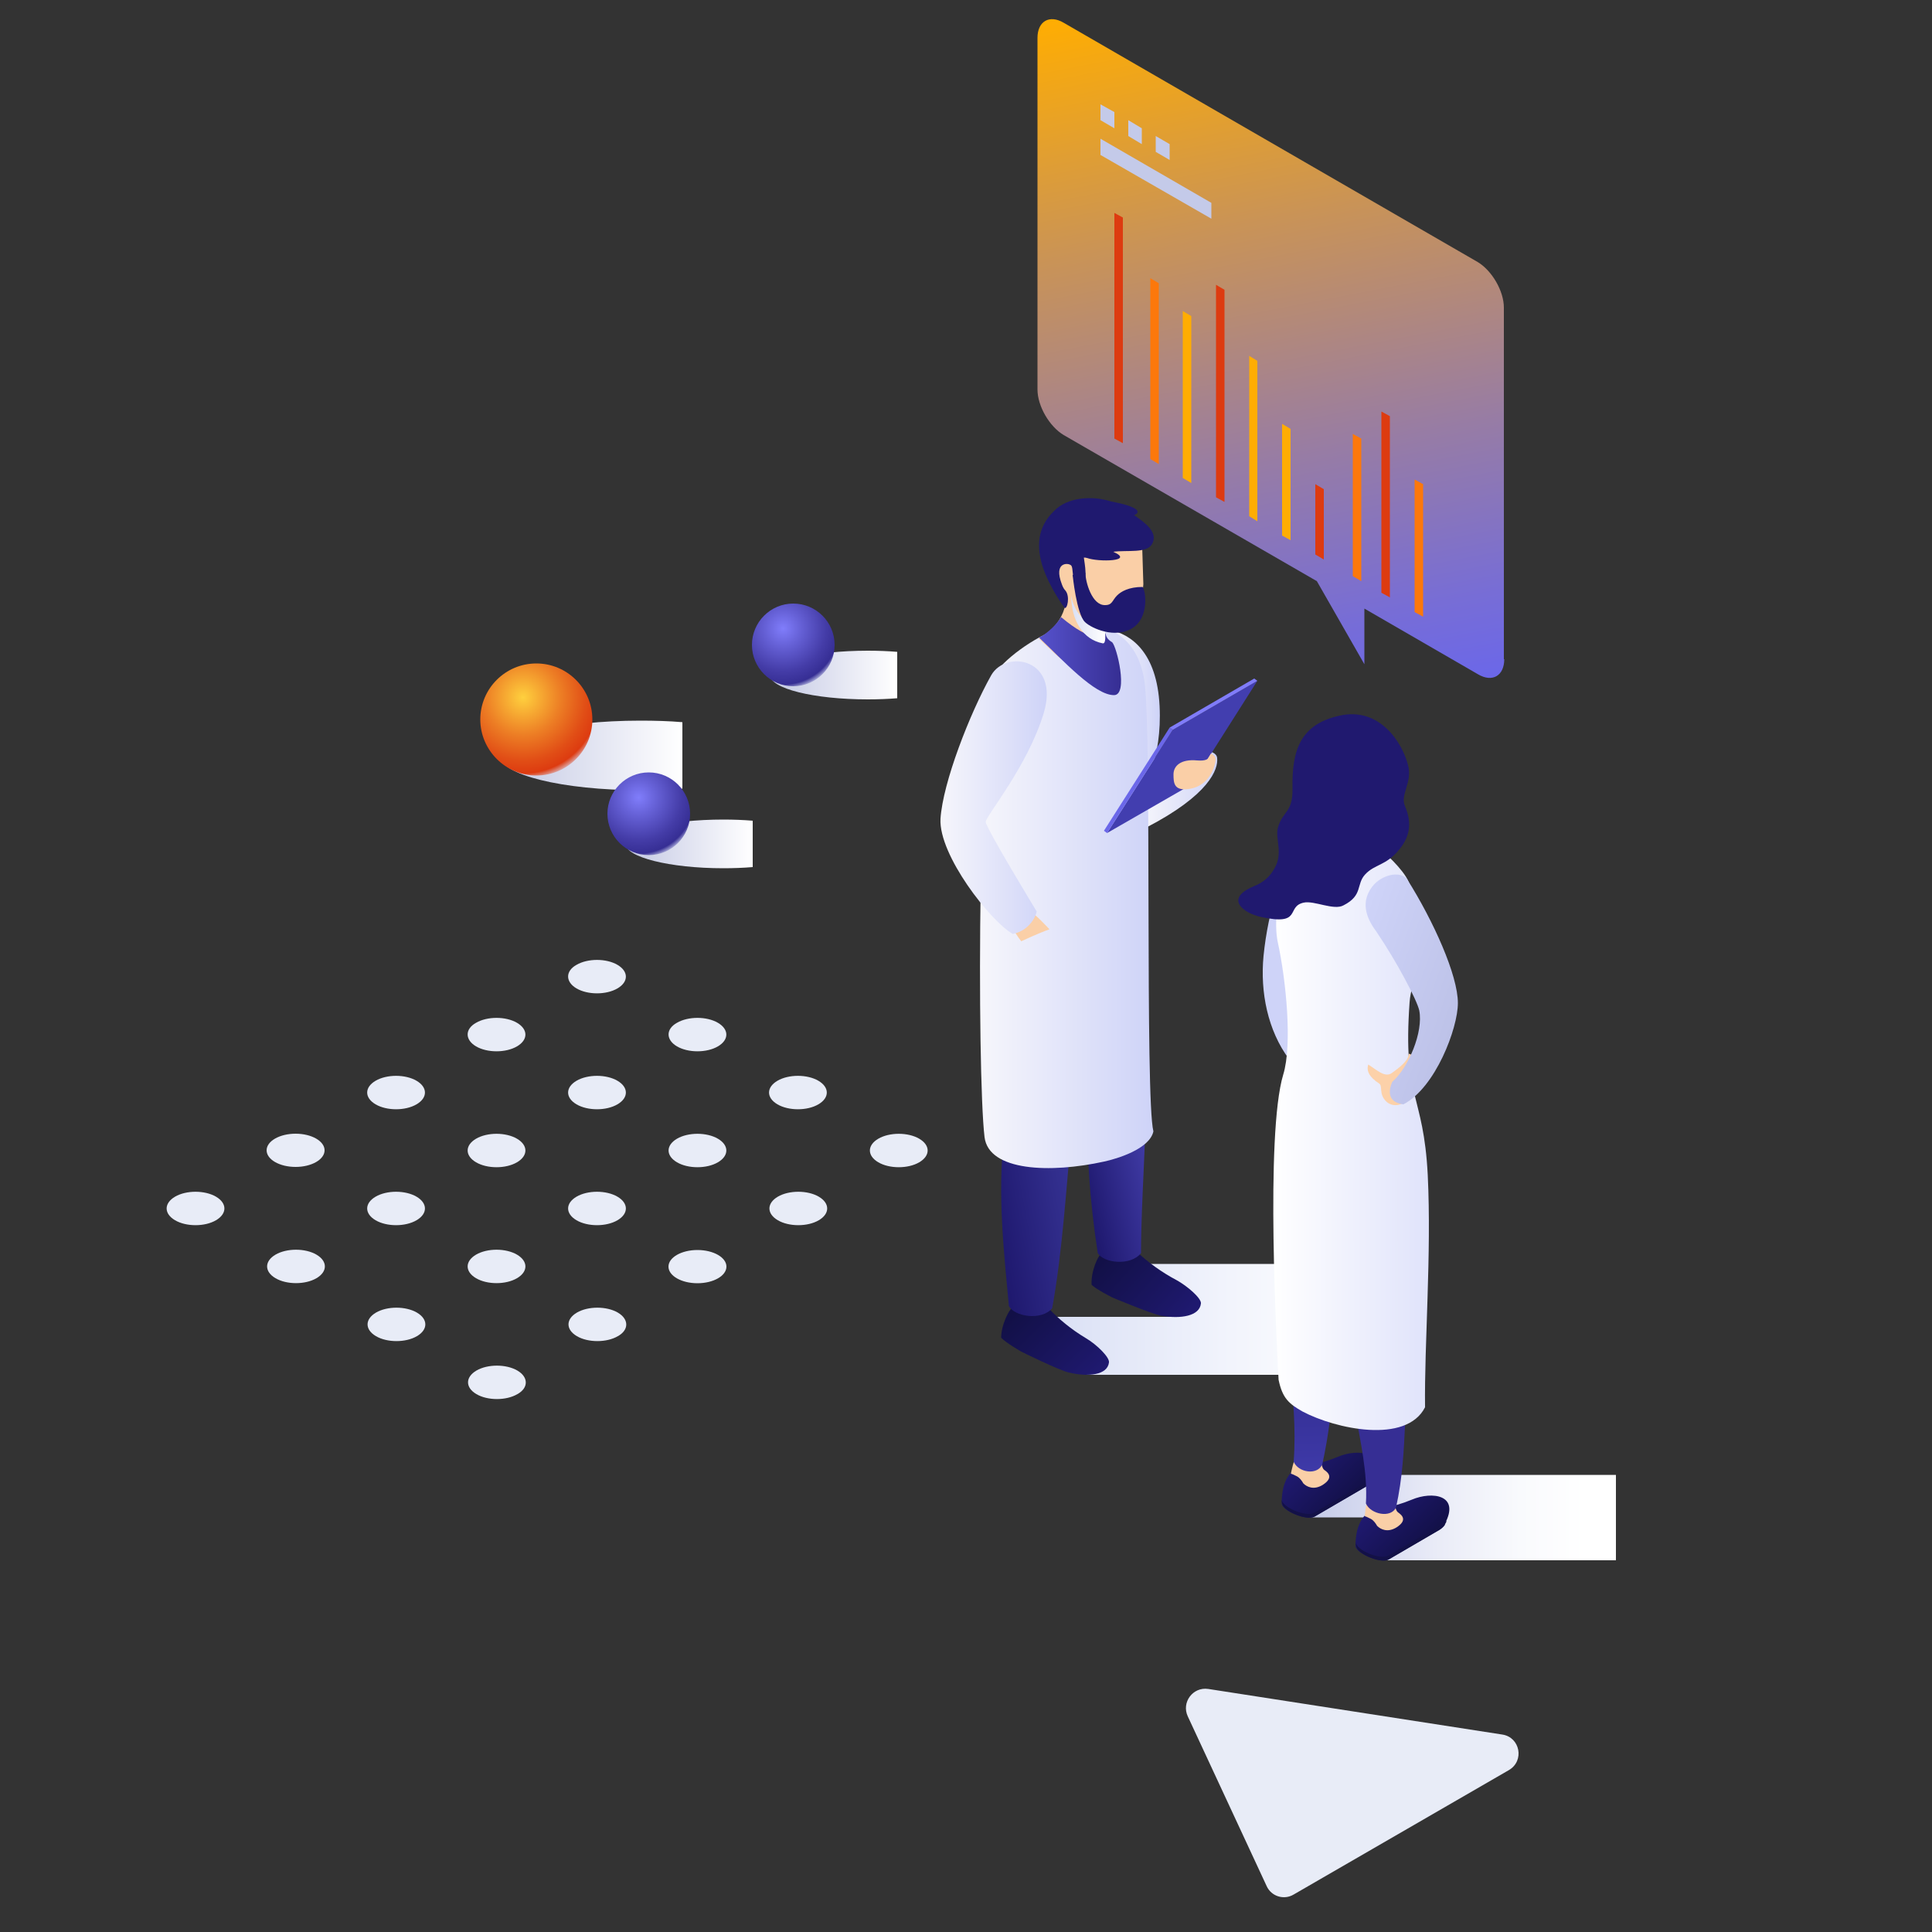 <?xml version="1.0" encoding="UTF-8"?> <!-- Generator: Adobe Illustrator 26.0.1, SVG Export Plug-In . SVG Version: 6.00 Build 0) --> <svg xmlns="http://www.w3.org/2000/svg" xmlns:xlink="http://www.w3.org/1999/xlink" id="Layer_1" x="0px" y="0px" viewBox="0 0 500 500" style="enable-background:new 0 0 500 500;" xml:space="preserve"><rect x="0" y="0" width="500" height="500" fill="#333333" stroke="none"/> <style type="text/css"> .st0{fill:#E8ECF7;} .st1{fill:url(#SVGID_1_);} .st2{fill:url(#SVGID_00000165925327721565135250000018149836414254086276_);} .st3{fill:url(#SVGID_00000011741819609570341890000007504768294793603005_);} .st4{fill:url(#SVGID_00000183244775000014511380000004515289573573934497_);} .st5{fill:url(#SVGID_00000001642431862109324340000002467704940180363453_);} .st6{fill:url(#SVGID_00000065776977018598359180000011906897400665061253_);} .st7{fill:url(#SVGID_00000138532772399624229800000015767894612761611944_);} .st8{fill:url(#SVGID_00000170958253764544657390000008901967834190183334_);} .st9{fill:url(#SVGID_00000047758641315886762980000008105124257494870400_);} .st10{fill:url(#SVGID_00000110451222928627193180000004919392162691005368_);} .st11{fill:url(#SVGID_00000042724501018360974510000014922304102552407697_);} .st12{fill:url(#SVGID_00000055678598881968280870000006326308504875334334_);} .st13{fill:url(#SVGID_00000091717117404661240560000018306670155468143499_);} .st14{fill:url(#SVGID_00000173156702540473789590000011049018672754158760_);} .st15{fill:#FACFA7;} .st16{fill:url(#SVGID_00000099629023173143852760000002226327755015144580_);} .st17{fill:url(#SVGID_00000127014987583547604140000003344294316511383203_);} .st18{fill:#1F196F;} .st19{fill:url(#SVGID_00000042713002967454391850000014831081181442208927_);} .st20{fill:#423EAF;} .st21{fill:#6B67E9;} .st22{fill:#807CFB;} .st23{fill:url(#SVGID_00000150780580026196598490000010880807835272875161_);} .st24{fill:url(#SVGID_00000047738552333742285120000005705485980910210948_);} .st25{fill:#131147;} .st26{fill:url(#SVGID_00000119103034799804633180000000488872036547059088_);} .st27{fill:url(#SVGID_00000078023096521891343330000014436911805143123086_);} .st28{fill:#362E94;} .st29{fill:#CED3F8;} .st30{fill:url(#SVGID_00000129186153692714015740000013349650693829424272_);} .st31{fill:#20196F;} .st32{fill:#FCD1A9;} .st33{fill:url(#SVGID_00000026163142151408715240000006271495498716102305_);} .st34{fill:url(#SVGID_00000013174508827745676360000004597043401805559486_);} .st35{fill:#C4CAE9;} .st36{fill:#FC780B;} .st37{fill:#DD3B10;} .st38{fill:#FFAD02;} </style> <path class="st0" d="M307.4,444.2l20.4,43.9c1.2,2.7,4.5,3.7,7,2.2l55.7-32.2c4.1-2.4,2.9-8.5-1.7-9.2l-76.1-11.8 C308.7,436.5,305.7,440.6,307.4,444.2z"></path> <g> <path class="st0" d="M149.2,255.8c2.9,1.7,7.7,1.7,10.6,0c2.9-1.7,2.9-4.4,0-6.1c-2.9-1.7-7.7-1.7-10.6,0 C146.3,251.3,146.3,254.1,149.2,255.8z"></path> <path class="st0" d="M175.2,270.8c2.9,1.7,7.7,1.7,10.6,0c2.9-1.7,2.9-4.4,0-6.1c-2.9-1.7-7.7-1.7-10.6,0 C172.3,266.3,172.3,269.1,175.2,270.8z"></path> <path class="st0" d="M201.2,285.8c2.9,1.7,7.7,1.7,10.6,0c2.9-1.7,2.9-4.4,0-6.1c-2.9-1.7-7.7-1.7-10.6,0 C198.3,281.4,198.3,284.1,201.2,285.8z"></path> <path class="st0" d="M237.9,294.7c-2.9-1.7-7.7-1.7-10.6,0c-2.9,1.7-2.9,4.4,0,6.1c2.9,1.7,7.7,1.7,10.6,0 C240.8,299.1,240.8,296.4,237.9,294.7z"></path> <path class="st0" d="M123.2,270.8c2.9,1.7,7.7,1.7,10.6,0c2.9-1.7,2.9-4.4,0-6.1c-2.9-1.7-7.7-1.7-10.6,0 C120.3,266.3,120.3,269.1,123.2,270.8z"></path> <path class="st0" d="M149.2,285.8c2.9,1.7,7.7,1.7,10.6,0c2.9-1.7,2.9-4.4,0-6.1c-2.9-1.7-7.7-1.7-10.6,0 C146.3,281.4,146.3,284.1,149.2,285.8z"></path> <path class="st0" d="M175.2,300.8c2.9,1.7,7.7,1.7,10.6,0c2.9-1.7,2.9-4.4,0-6.1c-2.9-1.7-7.7-1.7-10.6,0 C172.3,296.4,172.3,299.1,175.2,300.8z"></path> <path class="st0" d="M211.9,309.7c-2.9-1.7-7.7-1.7-10.6,0c-2.9,1.7-2.9,4.4,0,6.1c2.9,1.7,7.7,1.7,10.6,0 C214.8,314.1,214.8,311.4,211.9,309.7z"></path> <path class="st0" d="M97.2,285.8c2.9,1.7,7.7,1.7,10.6,0c2.9-1.7,2.9-4.4,0-6.1c-2.9-1.7-7.7-1.7-10.6,0 C94.3,281.4,94.3,284.1,97.2,285.8z"></path> <path class="st0" d="M123.2,300.8c2.9,1.7,7.7,1.7,10.6,0c2.9-1.7,2.9-4.4,0-6.1c-2.9-1.7-7.7-1.7-10.6,0 C120.3,296.4,120.3,299.1,123.2,300.8z"></path> <path class="st0" d="M149.2,315.8c2.9,1.7,7.7,1.7,10.6,0c2.9-1.7,2.9-4.4,0-6.1c-2.9-1.7-7.7-1.7-10.6,0 C146.3,311.4,146.3,314.1,149.2,315.8z"></path> <ellipse class="st0" cx="180.5" cy="327.8" rx="7.5" ry="4.3"></ellipse> <ellipse class="st0" cx="76.5" cy="297.7" rx="7.5" ry="4.3"></ellipse> <path class="st0" d="M97.2,315.8c2.9,1.7,7.7,1.7,10.6,0c2.9-1.7,2.9-4.4,0-6.1c-2.9-1.7-7.7-1.7-10.6,0 C94.3,311.4,94.3,314.1,97.2,315.8z"></path> <path class="st0" d="M123.2,330.8c2.9,1.7,7.7,1.7,10.6,0c2.9-1.7,2.9-4.4,0-6.1c-2.9-1.7-7.7-1.7-10.6,0 C120.3,326.4,120.3,329.1,123.2,330.8z"></path> <path class="st0" d="M159.9,339.7c-2.9-1.7-7.7-1.7-10.6,0s-2.9,4.4,0,6.1s7.7,1.7,10.6,0C162.8,344.2,162.8,341.4,159.9,339.7z"></path> <path class="st0" d="M55.9,309.7c-2.9-1.7-7.7-1.7-10.6,0c-2.9,1.7-2.9,4.4,0,6.1c2.9,1.7,7.7,1.7,10.6,0 C58.8,314.1,58.8,311.4,55.9,309.7z"></path> <path class="st0" d="M81.9,324.7c-2.9-1.7-7.7-1.7-10.6,0c-2.9,1.7-2.9,4.4,0,6.1c2.9,1.7,7.7,1.7,10.6,0 C84.8,329.1,84.8,326.4,81.9,324.7z"></path> <path class="st0" d="M107.9,339.7c-2.9-1.7-7.7-1.7-10.6,0c-2.9,1.7-2.9,4.4,0,6.1c2.9,1.7,7.7,1.7,10.6,0S110.8,341.4,107.9,339.7 z"></path> <path class="st0" d="M133.9,354.7c-2.9-1.7-7.7-1.7-10.6,0c-2.9,1.7-2.9,4.4,0,6.1c2.9,1.7,7.7,1.7,10.6,0 C136.8,359.2,136.8,356.4,133.9,354.7z"></path> </g> <g> <linearGradient id="SVGID_1_" gradientUnits="userSpaceOnUse" x1="129.31" y1="195.478" x2="176.573" y2="195.478"> <stop offset="0" style="stop-color:#C2C7E3"></stop> <stop offset="0.379" style="stop-color:#DADDEE"></stop> <stop offset="1" style="stop-color:#FFFFFF"></stop> </linearGradient> <path class="st1" d="M176.6,186.9c-3.4-0.3-7.1-0.4-10.9-0.4c-20.1,0-36.4,4-36.4,9c0,5,16.3,9,36.4,9c3.8,0,7.5-0.1,10.9-0.4 V186.9z"></path> <radialGradient id="SVGID_00000176750518475607638480000006827017028683901313_" cx="135.345" cy="180.49" r="22.193" gradientUnits="userSpaceOnUse"> <stop offset="1.260010e-03" style="stop-color:#FFD03E"></stop> <stop offset="1.484300e-02" style="stop-color:#FECD3D"></stop> <stop offset="0.436" style="stop-color:#ED7F25"></stop> <stop offset="0.736" style="stop-color:#E14E16"></stop> <stop offset="0.884" style="stop-color:#DD3B10"></stop> <stop offset="0.994" style="stop-color:#DAE0F5"></stop> </radialGradient> <path style="fill:url(#SVGID_00000176750518475607638480000006827017028683901313_);" d="M124.3,186.2c0-8,6.5-14.5,14.5-14.5 c8,0,14.5,6.5,14.5,14.5c0,8-6.5,14.5-14.5,14.5C130.9,200.7,124.3,194.2,124.3,186.2z"></path> </g> <g> <linearGradient id="SVGID_00000080206242604520546840000009956267049383201941_" gradientUnits="userSpaceOnUse" x1="161.956" y1="218.371" x2="194.824" y2="218.371"> <stop offset="0" style="stop-color:#C2C7E3"></stop> <stop offset="0.379" style="stop-color:#DADDEE"></stop> <stop offset="1" style="stop-color:#FFFFFF"></stop> </linearGradient> <path style="fill:url(#SVGID_00000080206242604520546840000009956267049383201941_);" d="M194.8,212.4c-2.4-0.2-4.9-0.3-7.6-0.3 c-14,0-25.3,2.8-25.3,6.3c0,3.4,11.3,6.3,25.3,6.3c2.6,0,5.2-0.1,7.6-0.3V212.4z"></path> <radialGradient id="SVGID_00000066494816945004717340000008842080123232749700_" cx="165.278" cy="206.404" r="16.346" gradientUnits="userSpaceOnUse"> <stop offset="1.260010e-03" style="stop-color:#807DFB"></stop> <stop offset="0.271" style="stop-color:#6762D8"></stop> <stop offset="0.68" style="stop-color:#443CA7"></stop> <stop offset="0.884" style="stop-color:#362E94"></stop> <stop offset="0.994" style="stop-color:#DAE0F5"></stop> </radialGradient> <path style="fill:url(#SVGID_00000066494816945004717340000008842080123232749700_);" d="M157.2,210.6c0-5.9,4.8-10.7,10.7-10.7 c5.9,0,10.7,4.8,10.7,10.7c0,5.9-4.8,10.7-10.7,10.7C162,221.3,157.2,216.5,157.2,210.6z"></path> </g> <g> <linearGradient id="SVGID_00000011727777877727260770000006943964424828081559_" gradientUnits="userSpaceOnUse" x1="199.345" y1="174.623" x2="232.211" y2="174.623"> <stop offset="0" style="stop-color:#C2C7E3"></stop> <stop offset="0.379" style="stop-color:#DADDEE"></stop> <stop offset="1" style="stop-color:#FFFFFF"></stop> </linearGradient> <path style="fill:url(#SVGID_00000011727777877727260770000006943964424828081559_);" d="M232.2,168.7c-2.4-0.2-4.9-0.3-7.6-0.3 c-14,0-25.3,2.8-25.3,6.3c0,3.5,11.3,6.3,25.3,6.3c2.6,0,5.2-0.1,7.6-0.3V168.7z"></path> <radialGradient id="SVGID_00000183227285877411349300000011470415431658071199_" cx="202.665" cy="162.657" r="16.346" gradientUnits="userSpaceOnUse"> <stop offset="1.260010e-03" style="stop-color:#807DFB"></stop> <stop offset="0.271" style="stop-color:#6762D8"></stop> <stop offset="0.68" style="stop-color:#443CA7"></stop> <stop offset="0.884" style="stop-color:#362E94"></stop> <stop offset="0.994" style="stop-color:#DAE0F5"></stop> </radialGradient> <path style="fill:url(#SVGID_00000183227285877411349300000011470415431658071199_);" d="M194.6,166.9c0-5.9,4.8-10.7,10.7-10.7 c5.9,0,10.7,4.8,10.7,10.7c0,5.9-4.8,10.7-10.7,10.7C199.4,177.6,194.6,172.8,194.6,166.9z"></path> </g> <linearGradient id="SVGID_00000129187530172950669130000003143118970737438877_" gradientUnits="userSpaceOnUse" x1="272.027" y1="341.416" x2="352.57" y2="341.416"> <stop offset="0" style="stop-color:#DAE0F5"></stop> <stop offset="0.578" style="stop-color:#F2F4FC"></stop> <stop offset="1" style="stop-color:#FFFFFF"></stop> </linearGradient> <polygon style="fill:url(#SVGID_00000129187530172950669130000003143118970737438877_);" points="295,327.1 304.2,340.8 272,340.8 281.3,355.8 352.6,355.8 352.6,327.1 "></polygon> <g> <linearGradient id="SVGID_00000096767282023675382100000015508454514773171605_" gradientUnits="userSpaceOnUse" x1="58.522" y1="336.209" x2="40.192" y2="317.879" gradientTransform="matrix(0.998 -5.720000e-02 5.720000e-02 0.998 227.859 9.846)"> <stop offset="0" style="stop-color:#1F196F"></stop> <stop offset="0.212" style="stop-color:#1C1766"></stop> <stop offset="1" style="stop-color:#121047"></stop> </linearGradient> <path style="fill:url(#SVGID_00000096767282023675382100000015508454514773171605_);" d="M285.4,324.1c-1.3,0.6-3.1,5.1-2.9,8.4 c1.2,1.2,5.4,3.3,5.4,3.3s10,4.2,12.6,4.7c5.1,0.9,10,0.1,10.3-3.2c0.1-1.3-3.4-4.4-6.3-6c-3.8-2-7.5-4.7-10-7.1 C292.5,322.2,285.4,324.1,285.4,324.1z"></path> <linearGradient id="SVGID_00000013901221045305854130000011803680257419269823_" gradientUnits="userSpaceOnUse" x1="489.85" y1="252.24" x2="521.154" y2="259.606" gradientTransform="matrix(-1 1.050000e-02 1.050000e-02 1 791.138 10.84)"> <stop offset="0" style="stop-color:#5652CA"></stop> <stop offset="0.363" style="stop-color:#443FAC"></stop> <stop offset="1" style="stop-color:#1F196F"></stop> </linearGradient> <path style="fill:url(#SVGID_00000013901221045305854130000011803680257419269823_);" d="M295.9,219.2c0.2,17.1,0.5,43.2,0.7,58.1 c0.2,17.1-1.3,32.7-1.3,47c-2.7,3.4-9.7,2.6-11.2,0c-2-13-3.2-27.2-2.4-41.4c-4.5-18.6-10.1-47.7-8.5-62.4 C277.3,221.9,291.7,218,295.9,219.2z"></path> </g> <g> <linearGradient id="SVGID_00000035505137562739331370000014701332751730232252_" gradientUnits="userSpaceOnUse" x1="35.589" y1="357.205" x2="17.259" y2="338.875" gradientTransform="matrix(1 0 0 1 245.974 0)"> <stop offset="0" style="stop-color:#1F196F"></stop> <stop offset="0.212" style="stop-color:#1C1766"></stop> <stop offset="1" style="stop-color:#121047"></stop> </linearGradient> <path style="fill:url(#SVGID_00000035505137562739331370000014701332751730232252_);" d="M262.5,338c-1.3,0.5-3.4,4.9-3.4,8.2 c1.2,1.3,5.2,3.6,5.2,3.6s9.7,4.8,12.3,5.4c5,1.2,10,0.7,10.4-2.6c0.2-1.3-3.1-4.6-6-6.3c-3.7-2.2-7.2-5.1-9.6-7.7 C269.8,336.5,262.5,338,262.5,338z"></path> <linearGradient id="SVGID_00000055682844198576156030000010076900657262926984_" gradientUnits="userSpaceOnUse" x1="534.867" y1="299.714" x2="569.607" y2="307.888" gradientTransform="matrix(-0.999 -4.660000e-02 -4.660000e-02 0.999 836.134 8.36)"> <stop offset="0" style="stop-color:#4241A8"></stop> <stop offset="0.553" style="stop-color:#302C8A"></stop> <stop offset="1" style="stop-color:#1F196F"></stop> </linearGradient> <path style="fill:url(#SVGID_00000055682844198576156030000010076900657262926984_);" d="M283.2,234.6c-0.8,17.1-4.3,40.8-5.7,56.1 c-1.6,17.5-2.6,33.6-5.2,47.9c-2.9,3.3-9.8,2.1-11.2-0.6c-1.2-13-3-29.1-1.3-43.2c0-18.9-5.6-45.6-3.2-60.2 C260.8,236.1,279.2,233.1,283.2,234.6z"></path> </g> <g> <linearGradient id="SVGID_00000031929383061761312980000012363903401818804868_" gradientUnits="userSpaceOnUse" x1="287.105" y1="183.596" x2="300.187" y2="183.596"> <stop offset="0" style="stop-color:#F6F6FB"></stop> <stop offset="0.68" style="stop-color:#DCDFF9"></stop> <stop offset="1" style="stop-color:#CED3F8"></stop> </linearGradient> <path style="fill:url(#SVGID_00000031929383061761312980000012363903401818804868_);" d="M287.1,163c5.6,1.1,12.3,5.8,13,19.7 c0.7,13.8-4.3,21.6-4.3,21.6L287.1,163z"></path> <linearGradient id="SVGID_00000128473756258019162380000013898371761046744753_" gradientUnits="userSpaceOnUse" x1="295.515" y1="204.391" x2="315.066" y2="204.391"> <stop offset="0" style="stop-color:#F6F6FB"></stop> <stop offset="0.68" style="stop-color:#DCDFF9"></stop> <stop offset="1" style="stop-color:#CED3F8"></stop> </linearGradient> <path style="fill:url(#SVGID_00000128473756258019162380000013898371761046744753_);" d="M312.5,194.5c0.8-0.1,2.4,0.4,2.5,1.7 c0.3,2.8-1.9,9.5-18.6,18.1C292,206.8,303.9,196.1,312.5,194.5z"></path> </g> <linearGradient id="SVGID_00000060747575646113641180000008159429111440986762_" gradientUnits="userSpaceOnUse" x1="560.395" y1="232.038" x2="515.483" y2="232.038" gradientTransform="matrix(-1 0 0 1 814.014 0)"> <stop offset="0" style="stop-color:#F6F6FB"></stop> <stop offset="1" style="stop-color:#CED3F8"></stop> </linearGradient> <path style="fill:url(#SVGID_00000060747575646113641180000008159429111440986762_);" d="M258.2,173.4c3.6-4.5,12.5-10.4,18.3-11.3 c14.3-2.2,18.7,7.2,19.7,14.3c1.9,13.2,0.1,107.7,2.3,116.4c-1,4.6-9.5,7.1-12.7,7.8c-14,3.1-29.9,2.5-31-6.3 C252.8,277.7,253,178.6,258.2,173.4z"></path> <g> <path class="st15" d="M276.2,149.5c-0.2-3.2,11.9,4,11.2,8.2c-0.5,3.4-3.1,6.3,0.3,8.7c1.1,1,2.3,7.7-1.4,7.7c-9,0-11.3-3-17.5-8.9 C272.4,163.1,276.9,159.9,276.2,149.5z"></path> <linearGradient id="SVGID_00000095316300869241652440000014262086845275352248_" gradientUnits="userSpaceOnUse" x1="268.8" y1="169.863" x2="290.029" y2="169.863"> <stop offset="0" style="stop-color:#5652CC"></stop> <stop offset="1" style="stop-color:#362E93"></stop> </linearGradient> <path style="fill:url(#SVGID_00000095316300869241652440000014262086845275352248_);" d="M286.1,163.8c-0.2,1.4-3.4,2.7-11.5-4.1 c-0.9,1.6-3.5,4.3-5.7,5.3c6.2,5.9,14.4,14.9,19.4,14.9c3.8,0,0.7-12.7-0.5-13.7C286.6,165.5,286.2,164.7,286.1,163.8z"></path> <path class="st15" d="M272.5,148l3.6-6.9l19.4-2.8l0.4,12.9c-0.7,8.9-3.1,11.6-6.8,11.8c-5.2,0.3-10.6-2.9-11.8-9l-2.5-0.5 L272.5,148z"></path> <linearGradient id="SVGID_00000000909625136104128630000013483870046214655412_" gradientUnits="userSpaceOnUse" x1="277.271" y1="160.285" x2="286.046" y2="160.285"> <stop offset="0" style="stop-color:#DAE0F5"></stop> <stop offset="1" style="stop-color:#FFFFFF"></stop> </linearGradient> <path style="fill:url(#SVGID_00000000909625136104128630000013483870046214655412_);" d="M285.4,166.5c-5.2-1-8.1-5.9-8.2-12.4 c0.9,5,4.6,8.3,8.8,9C286,164.2,286.3,166.6,285.4,166.5z"></path> <path class="st18" d="M293.5,133.3c1.7-0.6,1.7-2.1-5.9-3.5c-4.5-1.5-10.5-1.2-14,1.7c-4.7,4-5.6,8.9-3.9,14.7 c1.8,5.8,5.8,11.1,5.8,11.1c0.7,0.5,1.5-3,0.2-4.5c-0.2-0.2-0.6-0.7-0.9-1.6c-2.2-5.8,1.6-5.5,2.2-5c1.2,0.3-0.3,5.6,3,4.6 c1.6-0.5,0.7-4.9,0.5-6.5c0.2,0,0.5,0,0.8,0.1c3,1.1,12.5,0.9,6.8-1.6c3.6-0.5,8.8,0.5,10.1-2.1 C299.8,137.7,296.2,135.2,293.5,133.3z"></path> </g> <g> <path class="st15" d="M266,235.5c1.4,0.4,5.6,5,5.6,5c-2.6,0.9-7.3,3.1-7.3,3.1c-0.7-0.8-2.1-3.1-2.1-3.1L266,235.5z"></path> <linearGradient id="SVGID_00000150824388167052236680000012336470984353448844_" gradientUnits="userSpaceOnUse" x1="243.411" y1="206.432" x2="270.914" y2="206.432"> <stop offset="0" style="stop-color:#F6F6FB"></stop> <stop offset="0.68" style="stop-color:#DCDFF9"></stop> <stop offset="1" style="stop-color:#CED3F8"></stop> </linearGradient> <path style="fill:url(#SVGID_00000150824388167052236680000012336470984353448844_);" d="M256.5,174.8c3.8-6.8,17.9-4.4,13.6,9.8 c-4.2,13.8-15,26.6-15,28.1c0,1.5,13.2,23.2,13.2,23.2c-0.5,2.2-2.6,5.1-6.2,5.8c-5.8-3.3-19.2-20.4-18.7-29.8 C244,202.5,251,184.6,256.5,174.8z"></path> </g> <path class="st18" d="M280.9,148.2c0,2.4,1.7,8.5,5.1,8.4c1.9,0,1.8-1.2,3.1-2.5c1-1,3-2.2,6.6-2.2c0.9,1.2,1.7,8-2.7,10.7 c-4.4,2.7-10.4,0.1-12.2-1.6c-2.2-2.1-3.2-12.2-3.2-12.2L280.9,148.2z"></path> <g> <polygon class="st20" points="308.4,203 286.5,215.6 303.5,188.9 325.4,176.2 "></polygon> <polygon class="st21" points="286.5,215.6 285.7,215 302.7,188.3 303.5,188.9 "></polygon> <polygon class="st22" points="303.5,188.9 302.7,188.3 324.6,175.6 325.4,176.2 "></polygon> </g> <path class="st15" d="M307.6,204.2c-3.8,0.5-3.9-1.6-3.9-3.8c0-2.2,1.9-4,6.1-3.6c2.4,0.2,2.8-0.5,2.8-0.5l0.8-1.3 c1,0.6,1.1,0.8,1.2,1.6C314.6,197.3,313.6,203.4,307.6,204.2z"></path> <g> <linearGradient id="SVGID_00000155138876757650551310000005279510230930309276_" gradientUnits="userSpaceOnUse" x1="338.916" y1="392.767" x2="418.214" y2="392.767"> <stop offset="0" style="stop-color:#C4CAE9"></stop> <stop offset="9.491751e-02" style="stop-color:#CED3ED"></stop> <stop offset="0.409" style="stop-color:#E9EBF7"></stop> <stop offset="0.687" style="stop-color:#F9FAFD"></stop> <stop offset="0.899" style="stop-color:#FFFFFF"></stop> </linearGradient> <polygon style="fill:url(#SVGID_00000155138876757650551310000005279510230930309276_);" points="418.2,403.8 418.2,381.7 342.6,381.7 338.9,392.7 361.7,392.7 358.1,403.8 "></polygon> <linearGradient id="SVGID_00000088115796669882441410000017714439526116882879_" gradientUnits="userSpaceOnUse" x1="1079.839" y1="389.12" x2="1091.378" y2="377.581" gradientTransform="matrix(-1 0 0 1 1428.994 0)"> <stop offset="0" style="stop-color:#121047"></stop> <stop offset="0.212" style="stop-color:#151250"></stop> <stop offset="1" style="stop-color:#1F196F"></stop> </linearGradient> <path style="fill:url(#SVGID_00000088115796669882441410000017714439526116882879_);" d="M331.7,389c0-9.5,6-9.8,6-9.8 s3.3,0,8.6-2.2c5.2-2.2,12.6-1.3,8.5,6.3c0,0.1-0.1,0.2-0.1,0.3c-0.3,0.4-0.7,0.8-1.3,1.2l-13.2,7.7 C338.1,393.6,331.7,391,331.7,389z"></path> <path class="st25" d="M331.7,388.1c0.1,2,6.4,4.6,8.4,3.4l13.2-7.7c0.4-0.3,1.2-0.8,1.9-1.3c-0.1,0.3-0.2,0.5-0.4,0.8 c0,0.1-0.1,0.2-0.1,0.3c-0.3,0.4-0.7,0.8-1.3,1.2l-13.2,7.7c-1.9,1.1-7.6-1.2-8.3-3.1c0-0.1-0.1-0.3-0.1-0.4 C331.7,388.7,331.7,388.4,331.7,388.1z"></path> <path class="st15" d="M335.6,377.1c1.7,0,6.4,1.5,6.4,1.5s0,0.8,0.5,1.6c0.1,0.1,0.1,0.1,0.2,0.2c1.2,0.8,2.4,2.1-0.4,3.9 c-2.3,1.4-4.1,0.5-5-0.4c-0.4-0.7-0.9-1.4-1.6-1.8c-0.8-0.4-1.2-0.6-1.6-0.7c0,0,0-0.1,0-0.1S334.9,377.1,335.6,377.1z"></path> <linearGradient id="SVGID_00000114048040734640411870000002880515913757029768_" gradientUnits="userSpaceOnUse" x1="344.403" y1="287.171" x2="347.398" y2="387.643"> <stop offset="0" style="stop-color:#20196F"></stop> <stop offset="0.224" style="stop-color:#231C75"></stop> <stop offset="0.518" style="stop-color:#2C2685"></stop> <stop offset="0.849" style="stop-color:#3A35A0"></stop> <stop offset="1" style="stop-color:#423EAF"></stop> </linearGradient> <path style="fill:url(#SVGID_00000114048040734640411870000002880515913757029768_);" d="M333.3,303.4c-0.7-10.7-0.2-16.7,2.9-25.3 c6.5,0.1,14.5,1.4,21,1.5c-2.4,19.6-5.4,33.8-8.6,52.7c-3.5,18.4-3,31.4-6.4,46.7c-1.3,2.9-6.2,2.1-7.4-0.7 c1.3-17.8-3.5-31.6-1-47.9C333.6,325.5,333.6,313.8,333.3,303.4z"></path> <linearGradient id="SVGID_00000045593055289672889310000016168704778662374805_" gradientUnits="userSpaceOnUse" x1="1060.676" y1="400.182" x2="1072.215" y2="388.644" gradientTransform="matrix(-1 0 0 1 1428.994 0)"> <stop offset="0" style="stop-color:#121047"></stop> <stop offset="0.212" style="stop-color:#151250"></stop> <stop offset="1" style="stop-color:#1F196F"></stop> </linearGradient> <path style="fill:url(#SVGID_00000045593055289672889310000016168704778662374805_);" d="M350.8,400.1c0-9.5,6-9.8,6-9.8 s3.3,0,8.6-2.2c5.2-2.2,12.6-1.3,8.5,6.3c0,0.1-0.1,0.2-0.1,0.3c-0.3,0.4-0.7,0.8-1.3,1.2l-13.2,7.7 C357.3,404.7,350.9,402,350.8,400.1z"></path> <path class="st25" d="M350.9,399.2c0.1,2,6.4,4.6,8.4,3.4l13.2-7.7c0.4-0.3,1.2-0.8,1.9-1.3c-0.1,0.3-0.2,0.5-0.4,0.8 c0,0.1-0.1,0.2-0.1,0.3c-0.3,0.4-0.7,0.8-1.3,1.2l-13.2,7.7c-1.9,1.1-7.6-1.2-8.3-3.1c0-0.1-0.1-0.3-0.1-0.4 C350.8,399.8,350.9,399.5,350.9,399.2z"></path> <path class="st15" d="M354.2,388.2c1.7,0,6.9,1.5,6.9,1.5s0,0.8,0.5,1.5c0.1,0.1,0.1,0.1,0.2,0.2c1.2,0.8,2.4,2.1-0.4,3.9 c-2.3,1.4-4.1,0.5-5-0.4c-0.4-0.7-0.9-1.4-1.6-1.8c-0.8-0.4-1.2-0.6-1.6-0.7c0,0,0-0.1,0-0.1S353.5,388.2,354.2,388.2z"></path> <path class="st28" d="M341.3,287.7c6.5,0.1,17.7,1.5,24.3,1.6c1.8,25.7,3.8,35.1,0.5,54.1c-3.5,18.4-1.4,31.3-4.8,46.7 c-1.3,2.9-6.6,1.8-7.8-1c0.9-15.9-7.3-31.3-3.1-47.6c-0.8-9.6-1.5-23.9-2.7-27.2C345.5,308.2,340.1,300.9,341.3,287.7z"></path> </g> <g> <path class="st29" d="M335.6,220.7c-3.7,3.6-7.4,14.7-8.6,26.7c-0.9,9.4,1.1,19.3,6.6,26.7C340.6,264.9,335.6,220.7,335.6,220.7z"></path> <linearGradient id="SVGID_00000171678601040527209030000015486280418223025830_" gradientUnits="userSpaceOnUse" x1="329.635" y1="291.332" x2="392.34" y2="291.332"> <stop offset="0" style="stop-color:#FFFFFF"></stop> <stop offset="1" style="stop-color:#CED3F8"></stop> </linearGradient> <path style="fill:url(#SVGID_00000171678601040527209030000015486280418223025830_);" d="M356.5,219.1c-4.8-3.8-7.4-5.9-9.7-6.4 c-12.6-2.6-18.2,21.7-16.1,31.2c2.1,9.6,3.8,26.4,1.4,34.2c-4.7,15.6-1.6,71-1.2,79c1,4.8,2.7,6.2,6.2,8.2 c8.5,4.5,26.8,8.5,31.7-1.1c-0.2-16.4,1.7-39.6,0.7-60.1c-1.1-21.4-6.5-19.5-4.7-44.7c0.4-5.9,4-10.7,5.4-17.4 c-0.2-1.6-5.2-12.6-5.7-13.9C363.1,224.9,358.1,220.4,356.5,219.1z"></path> <path class="st31" d="M364.4,198c-1.5-5.8-7.3-15.1-17.7-12.8c-10,2.2-12.4,8.7-12.2,18.8c0.1,6.5-2.6,5.8-3.8,10.3 c-0.7,2.7,1.4,6.5-0.8,10.3c-1.3,2.4-3,3.8-5.5,4.8c-7.6,3.2-2.6,6.9,1.9,7.9c10.9,2.4,6.4-2.7,11.1-3.7c2.7-0.6,7.8,2.1,10.3,0.7 c5.1-2.6,3.2-5.4,5.6-8c2.5-2.7,5.3-2.2,8.7-6.3c2.7-3.2,3.6-6.7,1.6-11.4C362.3,205.6,365.6,202.5,364.4,198z"></path> </g> <g> <path class="st32" d="M364,284.7c-1.3,1.5-3.8,1.9-5.4,0.2c-1.8-1.9-0.7-3.9-1.7-4.5c-2.6-1.7-3.3-3.3-2.8-4.9 c2.1,1.3,4.3,3.5,6.1,2.2c1.8-1.3,4.3-3.1,4.4-5c2.7,0.6,2.9,6.6,1.5,9C364.7,283.9,364,284.7,364,284.7z"></path> <linearGradient id="SVGID_00000121246137244355617890000001536574729630876070_" gradientUnits="userSpaceOnUse" x1="1475.529" y1="262.649" x2="1442.296" y2="250.96" gradientTransform="matrix(1 0 0 1 -1094.299 0)"> <stop offset="0" style="stop-color:#BBC0E6"></stop> <stop offset="1" style="stop-color:#CED3F8"></stop> </linearGradient> <path style="fill:url(#SVGID_00000121246137244355617890000001536574729630876070_);" d="M360.3,280c-1.4,3.3-0.4,5.4,2.9,5.8 c8.3-4.3,14.1-19.7,14.1-26.2c0-7.2-6.3-21.2-13.1-32c-1.6-2.3-6.6-1.4-9.1,1.9c-3.4,4.5-0.9,8.9,1.1,11.6 c5.3,7.8,10.5,17.7,11.1,20.4C368.4,267.1,364.5,276.3,360.3,280z"></path> </g> <linearGradient id="SVGID_00000157994781153042346200000010347045195832969909_" gradientUnits="userSpaceOnUse" x1="-1232.468" y1="846.572" x2="-1160.343" y2="971.497" gradientTransform="matrix(0.866 0.5 0 1.155 1364.977 -361.257)"> <stop offset="0" style="stop-color:#FFAD02"></stop> <stop offset="0.326" style="stop-color:#C99357"></stop> <stop offset="0.652" style="stop-color:#977CA5"></stop> <stop offset="0.885" style="stop-color:#776DD6"></stop> <stop offset="1" style="stop-color:#6B67E9"></stop> </linearGradient> <path style="fill:url(#SVGID_00000157994781153042346200000010347045195832969909_);" d="M389.3,170.6c0,4.3-3.1,6.1-6.8,3.9 l-29.4-17v14.4l-12.3-21.5l-65.5-37.8c-3.7-2.2-6.8-7.5-6.8-11.8v-91c0-4.3,3.1-6.1,6.8-3.9l107.1,61.9c3.7,2.2,6.8,7.5,6.8,11.8 V170.6z"></path> <g> <polygon class="st35" points="313.5,56.6 284.8,40.1 284.8,35.9 313.5,52.5 "></polygon> <polygon class="st35" points="302.7,41.4 299.1,39.3 299.1,35.2 302.7,37.3 "></polygon> <polygon class="st35" points="295.5,37.3 292,35.2 292,31.1 295.5,33.2 "></polygon> <polygon class="st35" points="288.4,33.2 284.8,31.1 284.8,27 288.4,29 "></polygon> </g> <g> <polygon class="st36" points="366.1,158.4 368.3,159.6 368.3,125.3 366.1,124.1 "></polygon> <polygon class="st37" points="357.5,153.4 359.7,154.6 359.7,107.7 357.5,106.5 "></polygon> <polygon class="st36" points="350.1,149.1 352.3,150.4 352.3,113.5 350.1,112.3 "></polygon> <polygon class="st37" points="340.4,143.5 342.6,144.8 342.6,126.6 340.4,125.3 "></polygon> <polygon class="st38" points="331.8,138.6 334,139.8 334,111 331.8,109.7 "></polygon> <polygon class="st38" points="323.3,133.6 325.4,134.9 325.4,93.4 323.3,92.1 "></polygon> <polygon class="st37" points="314.7,128.7 316.9,129.9 316.9,75 314.7,73.7 "></polygon> <polygon class="st36" points="297.7,118.8 299.9,120.1 299.9,73.3 297.7,72 "></polygon> <polygon class="st37" points="288.4,113.5 290.6,114.7 290.6,56.3 288.4,55.1 "></polygon> <polygon class="st38" points="306.1,123.7 308.3,125 308.3,81.8 306.1,80.5 "></polygon> </g> </svg> 